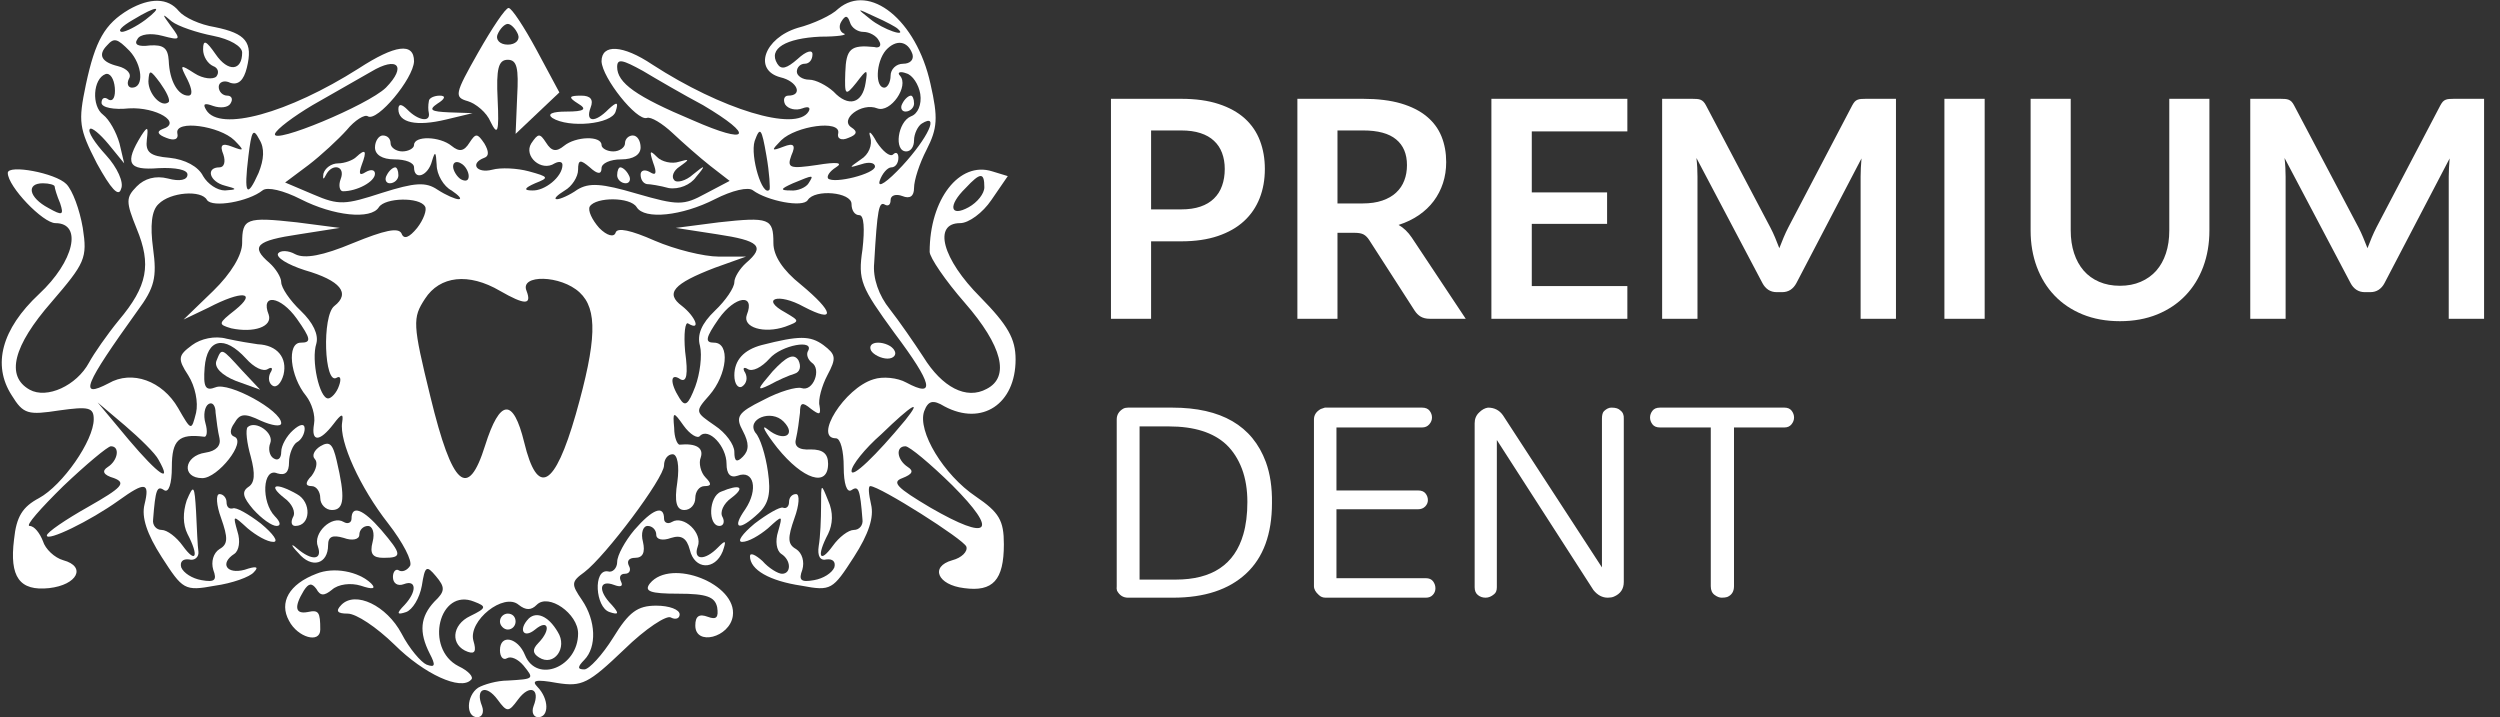 <svg width="122" height="35" viewBox="0 0 122 35" fill="none" xmlns="http://www.w3.org/2000/svg">
<rect x="0" y="0" width="122" height="35" fill="#333333" stroke="none"/>
<g clip-path="url(#clip0_250_87)">
<path d="M6.289 0.467C5.107 1.167 4.65 1.983 4.192 4.122C3.811 5.95 3.849 6.261 4.726 7.972C5.412 9.217 5.794 9.644 5.908 9.217C6.06 8.906 5.717 8.167 5.184 7.583C4.612 6.961 4.269 6.417 4.383 6.3C4.459 6.183 4.879 6.533 5.298 7.039L6.06 7.972L5.832 7C5.679 6.456 5.336 5.833 5.031 5.6C4.459 5.172 4.535 3.85 5.145 3.617C5.374 3.539 5.565 3.85 5.603 4.278C5.641 4.706 5.527 4.978 5.298 4.861C5.107 4.706 4.955 4.783 4.955 5.017C4.955 5.25 5.565 5.367 6.289 5.289C7.624 5.211 8.92 5.989 7.929 6.3C7.624 6.417 7.7 6.572 8.119 6.728C8.5 6.883 8.729 6.806 8.653 6.494C8.539 5.833 10.712 6.144 11.436 6.844C11.932 7.35 11.932 7.389 11.322 7.156C10.826 6.961 10.712 7.078 10.902 7.544C11.017 7.894 10.94 8.167 10.712 8.167C10.025 8.167 10.216 8.867 10.979 9.061C11.588 9.217 11.588 9.256 10.979 9.294C10.597 9.294 10.14 8.983 9.911 8.594C9.682 8.128 9.034 7.778 8.272 7.7C7.319 7.622 7.09 7.428 7.166 6.806C7.242 6.183 7.204 6.144 6.899 6.611C6.06 7.972 6.251 8.322 7.738 8.206C8.577 8.167 9.149 8.283 9.149 8.517C9.149 8.789 8.767 8.867 8.195 8.711C7.585 8.556 7.052 8.711 6.67 9.1C6.137 9.644 6.137 9.839 6.67 11.161C7.395 12.911 7.204 13.961 5.794 15.633C5.222 16.333 4.574 17.267 4.345 17.694C3.735 18.822 2.286 19.483 1.447 19.017C0.265 18.356 0.647 16.878 2.515 14.739C4.154 12.833 4.269 12.6 4.04 11.122C3.887 10.228 3.544 9.294 3.239 8.983C2.705 8.439 0.38 8.011 0.38 8.439C0.38 9.1 2.095 10.889 2.705 10.889C4.04 10.889 3.62 12.756 1.905 14.35C0.075 16.061 -0.383 17.811 0.57 19.289C1.142 20.222 1.371 20.261 2.896 20.028C4.307 19.833 4.574 19.872 4.574 20.456C4.574 21.506 3.049 23.683 1.905 24.306C1.104 24.733 0.799 25.2 0.685 26.328C0.456 28.156 0.952 28.856 2.4 28.7C3.773 28.544 4.23 27.65 3.087 27.339C2.667 27.222 2.21 26.794 2.095 26.406C1.943 26.017 1.676 25.667 1.447 25.667C1.219 25.667 1.981 24.811 3.087 23.722C4.192 22.672 5.26 21.778 5.412 21.778C5.87 21.778 5.755 22.478 5.26 22.789C4.955 22.983 5.031 23.178 5.565 23.333C6.175 23.567 5.946 23.8 4.307 24.733C3.201 25.356 2.286 25.978 2.286 26.133C2.286 26.444 4.383 25.433 5.794 24.422C7.09 23.489 7.319 23.528 7.052 24.617C6.899 25.239 7.166 26.056 7.89 27.183C8.92 28.778 8.996 28.856 10.483 28.583C11.322 28.467 12.198 28.156 12.389 27.922C12.656 27.65 12.504 27.611 11.932 27.806C11.055 28.039 10.712 27.494 11.436 27.028C11.665 26.872 11.741 26.406 11.588 25.939C11.36 25.122 11.36 25.122 12.084 25.783C12.504 26.133 13.037 26.444 13.342 26.444C13.609 26.444 13.342 26.056 12.732 25.55C12.122 25.083 11.512 24.733 11.36 24.811C11.169 24.85 11.055 24.733 11.055 24.5C11.055 24.306 10.902 24.111 10.712 24.111C10.521 24.111 10.559 24.656 10.788 25.278C11.131 26.25 11.131 26.561 10.712 26.794C10.407 26.989 10.292 27.417 10.407 27.806C10.597 28.311 10.483 28.428 9.835 28.311C9.377 28.233 8.958 27.961 8.844 27.689C8.767 27.417 8.92 27.261 9.225 27.3C9.492 27.378 9.72 27.183 9.682 26.911C9.644 26.678 9.606 25.783 9.568 24.967C9.492 23.683 9.454 23.606 9.11 24.422C8.92 25.006 8.92 25.589 9.149 26.056C9.72 27.144 9.568 27.533 8.92 26.639C8.615 26.211 8.157 25.861 7.89 25.861C7.624 25.861 7.433 25.628 7.471 25.356C7.585 23.878 7.662 23.683 8.005 23.917C8.234 24.072 8.386 23.606 8.386 22.789C8.386 21.467 8.729 21.156 9.949 21.311C10.102 21.35 10.14 21.039 10.025 20.65C9.911 20.261 9.987 19.833 10.178 19.717C10.368 19.6 10.521 19.794 10.521 20.144C10.559 20.494 10.635 21.078 10.712 21.389C10.788 21.739 10.559 22.011 10.025 22.089C8.958 22.244 8.844 23.333 9.873 23.333C10.635 23.333 12.046 21.544 11.436 21.311C11.207 21.233 11.207 20.961 11.436 20.65C11.703 20.183 11.932 20.144 12.732 20.533C13.266 20.767 13.723 20.844 13.723 20.65C13.723 20.028 11.169 18.628 10.521 18.9C10.025 19.094 9.911 18.9 9.987 17.928C10.102 16.528 10.94 16.333 12.008 17.5C12.389 17.928 12.847 18.161 13.075 18.006C13.266 17.889 13.342 17.967 13.19 18.2C13.075 18.433 13.114 18.706 13.304 18.822C13.495 18.939 13.723 18.706 13.838 18.278C14.028 17.461 13.533 16.839 12.58 16.8C12.275 16.761 11.588 16.644 11.055 16.528C10.483 16.372 9.797 16.528 9.377 16.839C8.691 17.344 8.653 17.5 9.187 18.317C9.53 18.861 9.682 19.639 9.568 20.144C9.339 21.039 9.339 21.039 8.691 19.911C7.929 18.589 6.442 18.044 5.298 18.706C3.811 19.483 4.116 18.783 6.709 15.167C7.547 14.039 7.662 13.533 7.471 12.133C7.319 11.006 7.395 10.267 7.738 9.956C8.31 9.372 9.835 9.256 10.102 9.761C10.368 10.15 12.122 9.839 12.809 9.294C13.037 9.1 13.838 9.294 14.677 9.722C16.278 10.539 18.108 10.733 18.489 10.111C18.794 9.644 20.472 9.606 20.738 10.072C20.853 10.228 20.662 10.733 20.357 11.122C19.976 11.589 19.709 11.706 19.595 11.394C19.442 11.083 18.756 11.239 17.231 11.861C15.744 12.483 14.867 12.639 14.41 12.406C14.067 12.211 13.685 12.211 13.571 12.367C13.457 12.561 14.028 12.911 14.867 13.183C16.621 13.689 17.117 14.311 16.316 14.933C15.706 15.4 15.82 18.822 16.43 18.433C16.621 18.317 16.659 18.511 16.545 18.822C16.43 19.172 16.163 19.444 16.011 19.444C15.592 19.444 15.172 17.578 15.439 16.761C15.553 16.333 15.287 15.75 14.677 15.167C14.143 14.661 13.723 14.039 13.723 13.767C13.723 13.533 13.457 13.106 13.152 12.833C12.198 12.017 12.504 11.744 14.6 11.433L16.583 11.122L14.486 10.85C12.008 10.578 11.817 10.656 11.817 11.861C11.817 12.444 11.284 13.339 10.407 14.194L8.958 15.594L10.178 15.011C11.817 14.156 12.58 14.233 11.474 15.128C10.635 15.789 10.635 15.828 11.284 16.022C12.389 16.256 13.304 15.944 13.114 15.361C12.694 14.311 13.685 14.428 14.486 15.556C15.172 16.528 15.21 16.722 14.677 16.722C13.99 16.722 14.143 18.356 14.944 19.328C15.21 19.678 15.401 20.261 15.325 20.689C15.172 21.583 15.592 21.583 16.278 20.689C16.659 20.183 16.773 20.144 16.697 20.611C16.545 21.544 17.574 23.8 18.947 25.55C19.671 26.483 20.128 27.378 20.014 27.611C19.862 27.844 19.633 27.922 19.48 27.844C19.328 27.728 19.175 27.883 19.175 28.156C19.175 28.467 19.404 28.622 19.709 28.506C20.319 28.272 20.357 28.856 19.747 29.517C19.328 29.944 19.366 30.022 19.823 29.867C20.128 29.75 20.472 29.206 20.586 28.583C20.738 27.611 20.815 27.572 21.272 28.117C21.73 28.661 21.73 28.856 21.196 29.361C20.51 30.1 20.433 30.839 20.967 31.889C21.272 32.472 21.234 32.589 20.815 32.433C20.548 32.317 19.976 31.656 19.595 30.917C18.87 29.556 17.345 28.817 16.659 29.517C16.354 29.828 16.468 29.944 16.964 29.944C17.384 29.944 18.375 30.606 19.252 31.461C20.7 32.9 22.492 33.717 22.988 33.172C23.14 33.056 22.873 32.744 22.378 32.511C20.7 31.656 21.425 28.661 23.14 29.361C23.75 29.594 23.75 29.672 22.95 30.061C22.035 30.489 21.959 31.5 22.835 31.811C23.178 31.928 23.255 31.772 23.102 31.267C22.835 30.294 24.589 28.894 25.314 29.517C25.657 29.789 25.924 29.789 26.19 29.517C26.762 28.933 28.211 29.944 28.211 30.917C28.211 32.55 26.19 33.367 25.619 31.967C25.275 31.111 24.398 30.917 24.398 31.733C24.398 32.044 24.551 32.239 24.742 32.122C24.932 32.006 25.275 32.161 25.542 32.472C26.076 33.133 26.076 33.133 24.78 33.211C24.246 33.211 23.598 33.406 23.331 33.561C22.759 33.95 22.721 35 23.293 35C23.522 35 23.636 34.767 23.522 34.456C23.178 33.6 23.712 33.367 24.284 34.144C24.742 34.767 24.818 34.767 25.275 34.144C25.847 33.367 26.381 33.6 26.038 34.456C25.924 34.767 26.038 35 26.267 35C26.8 35 26.8 34.106 26.229 33.522C25.924 33.211 26.114 33.133 27.182 33.328C28.402 33.522 28.707 33.367 30.46 31.694C31.49 30.683 32.557 29.983 32.748 30.139C32.977 30.256 33.167 30.178 33.167 29.983C33.167 29.75 32.672 29.556 32.024 29.556C31.108 29.556 30.689 29.867 29.927 31.111C29.393 31.967 28.745 32.667 28.516 32.667C28.173 32.667 28.173 32.55 28.516 32.2C29.126 31.578 29.088 30.294 28.402 29.283C27.868 28.506 27.868 28.389 28.516 27.922C29.545 27.144 32.405 23.333 32.405 22.711C32.405 22.4 32.595 22.167 32.824 22.167C33.053 22.167 33.167 22.711 33.053 23.528C32.9 24.5 33.015 24.889 33.396 24.889C33.701 24.889 33.93 24.617 33.93 24.306C33.93 23.994 34.12 23.722 34.387 23.722C34.73 23.722 34.73 23.606 34.425 23.294C34.197 23.061 34.082 22.594 34.197 22.322C34.349 21.856 33.968 21.622 33.167 21.7C33.053 21.7 32.9 21.35 32.9 20.883C32.824 20.067 32.862 20.067 33.358 20.767C33.663 21.194 34.044 21.428 34.159 21.272C34.578 20.844 35.455 21.778 35.455 22.633C35.455 23.139 35.645 23.333 35.989 23.217C36.789 22.906 37.018 23.878 36.37 24.85C35.684 25.822 36.065 25.939 37.018 25.044C37.514 24.578 37.628 24.072 37.475 23.022C37.361 22.206 37.094 21.35 36.865 21.117C36.408 20.456 37.628 19.95 38.238 20.572C38.886 21.233 38.238 21.583 37.475 20.961C37.094 20.65 37.323 21.078 37.933 21.856C39.191 23.411 40.411 23.8 40.411 22.633C40.411 22.128 40.144 21.933 39.572 21.933C38.962 21.972 38.734 21.778 38.848 21.389C38.924 21.078 39 20.494 39.039 20.144C39.039 19.639 39.153 19.6 39.572 19.95C39.992 20.261 40.068 20.261 39.992 19.794C39.915 19.522 40.106 18.822 40.373 18.317C40.83 17.461 40.792 17.306 40.182 16.839C39.534 16.372 39 16.372 37.17 16.839C36.294 17.072 35.836 17.578 35.836 18.317C35.836 18.744 36.027 18.978 36.217 18.861C36.446 18.706 36.484 18.433 36.37 18.2C36.217 17.967 36.294 17.889 36.484 18.006C36.713 18.161 37.17 17.928 37.552 17.5C38.124 16.839 39.801 16.528 39.42 17.15C39.344 17.306 39.42 17.539 39.61 17.694C40.106 18.006 39.687 19.133 39.115 18.939C38.886 18.861 38.047 19.094 37.247 19.522C35.989 20.144 35.874 20.339 36.255 21.039C36.56 21.622 36.56 21.972 36.255 22.283C35.95 22.594 35.836 22.517 35.836 22.05C35.836 21.7 35.417 21.117 34.883 20.767C33.93 20.106 33.892 20.106 34.616 19.289C35.493 18.278 35.645 16.722 34.845 16.722C34.387 16.722 34.425 16.489 35.074 15.556C35.874 14.428 36.865 14.311 36.446 15.361C36.217 15.983 37.285 16.294 38.314 15.944C39.039 15.672 39.039 15.672 38.314 15.244C37.094 14.583 37.971 14.272 39.229 14.972C40.792 15.789 40.716 15.244 39.077 13.883C38.2 13.183 37.742 12.483 37.742 11.861C37.742 10.656 37.552 10.578 35.074 10.85L32.977 11.122L34.997 11.433C37.056 11.744 37.361 12.017 36.408 12.833C36.103 13.106 35.836 13.533 35.836 13.767C35.836 14.039 35.417 14.661 34.883 15.167C34.235 15.789 34.006 16.333 34.159 16.878C34.273 17.344 34.159 18.239 33.93 18.861C33.587 19.756 33.434 19.872 33.167 19.444C32.672 18.667 32.71 18.161 33.205 18.511C33.51 18.667 33.587 18.278 33.434 17.15C33.358 16.294 33.434 15.672 33.587 15.789C34.235 16.178 33.93 15.439 33.282 14.933C32.443 14.311 32.862 13.844 34.883 13.067L36.408 12.522H35.074C34.349 12.522 32.938 12.172 31.947 11.744C30.803 11.239 30.117 11.083 30.041 11.356C29.965 11.589 29.622 11.511 29.24 11.122C28.897 10.733 28.669 10.267 28.783 10.072C29.088 9.606 30.765 9.606 31.07 10.111C31.452 10.733 33.282 10.539 34.883 9.722C35.722 9.294 36.522 9.1 36.751 9.294C37.437 9.8 39.191 10.15 39.42 9.761C39.763 9.217 41.555 9.372 41.555 9.956C41.555 10.267 41.707 10.5 41.936 10.5C42.165 10.5 42.203 11.161 42.089 12.172C41.86 13.689 42.012 14 43.652 16.256C45.52 18.744 45.672 19.444 44.224 18.667C43.804 18.433 43.08 18.356 42.622 18.511C41.212 18.939 39.687 21.389 40.792 21.389C41.021 21.389 41.173 22.011 41.173 22.789C41.173 23.606 41.326 24.072 41.555 23.917C41.898 23.683 41.974 23.878 42.089 25.356C42.127 25.628 41.936 25.861 41.669 25.861C41.402 25.861 40.945 26.211 40.64 26.639C39.992 27.533 39.839 27.144 40.411 26.056C40.64 25.589 40.678 25.006 40.411 24.422C40.068 23.567 40.068 23.567 40.068 24.694C40.068 25.317 40.03 26.211 39.954 26.639C39.877 27.144 40.03 27.378 40.335 27.3C40.64 27.261 40.792 27.417 40.716 27.689C40.602 27.961 40.182 28.233 39.725 28.311C39.077 28.428 38.962 28.311 39.153 27.806C39.267 27.417 39.153 26.989 38.848 26.794C38.429 26.561 38.429 26.25 38.772 25.278C39 24.656 39.039 24.111 38.848 24.111C38.657 24.111 38.505 24.267 38.505 24.5C38.505 24.694 38.39 24.85 38.2 24.772C38.047 24.733 37.437 25.083 36.827 25.55C36.217 26.056 35.95 26.444 36.217 26.444C36.522 26.444 37.056 26.133 37.475 25.783C38.2 25.122 38.2 25.122 37.971 25.939C37.819 26.406 37.895 26.872 38.124 27.028C38.619 27.339 38.619 28 38.162 28C37.971 28 37.514 27.728 37.209 27.378C36.865 27.067 36.599 26.95 36.599 27.144C36.599 27.806 37.552 28.35 39.115 28.583C40.563 28.856 40.64 28.778 41.669 27.183C42.394 26.056 42.66 25.239 42.508 24.617C42.394 24.111 42.355 23.722 42.47 23.722C42.927 23.722 47.045 26.328 47.159 26.678C47.235 26.911 46.93 27.222 46.473 27.339C45.367 27.65 45.749 28.544 47.045 28.7C48.455 28.894 48.989 28.311 48.989 26.561C48.989 25.394 48.76 25.006 47.617 24.228C46.054 23.178 44.757 21.039 45.1 20.067C45.291 19.561 45.52 19.483 46.092 19.833C47.922 20.806 49.561 19.717 49.561 17.539C49.561 16.528 49.18 15.867 47.845 14.506C45.977 12.639 45.52 10.889 46.854 10.889C47.274 10.889 47.96 10.383 48.379 9.761L49.18 8.594L48.417 8.361C46.816 7.856 45.367 9.722 45.367 12.289C45.367 12.561 46.13 13.689 47.083 14.778C48.913 16.878 49.294 18.394 48.15 18.978C47.159 19.522 45.977 18.9 45.062 17.422C44.605 16.722 43.88 15.672 43.423 15.089C42.889 14.428 42.584 13.572 42.66 12.833C42.813 10.189 42.889 9.8 43.194 9.994C43.347 10.072 43.461 9.994 43.461 9.761C43.461 9.528 43.728 9.45 44.033 9.567C44.414 9.722 44.605 9.567 44.605 9.178C44.605 8.789 44.872 7.972 45.215 7.311C45.749 6.261 45.787 5.756 45.405 4.083C44.719 0.972 42.432 -0.856 40.907 0.428C40.602 0.739 39.687 1.167 38.924 1.361C37.285 1.867 36.751 3.422 38.085 3.772C38.924 3.967 39.191 4.667 38.467 4.667C38.276 4.667 38.2 4.861 38.314 5.094C38.467 5.328 38.848 5.406 39.153 5.289C39.458 5.172 39.572 5.25 39.458 5.444C38.848 6.456 35.188 5.328 31.833 3.15C30.384 2.178 29.355 2.139 29.355 2.994C29.393 3.811 31.07 5.911 31.566 5.756C31.757 5.678 32.328 6.028 32.824 6.494C33.32 6.961 34.159 7.7 34.654 8.089L35.607 8.828L34.425 9.45C33.358 10.033 33.091 10.033 31.07 9.45C29.355 8.944 28.745 8.906 28.173 9.256C27.792 9.528 27.334 9.722 27.182 9.722C26.991 9.722 27.182 9.528 27.563 9.294C27.906 9.1 28.211 8.633 28.211 8.283C28.211 7.778 28.325 7.778 28.783 8.167C29.164 8.517 29.355 8.517 29.355 8.206C29.355 7.972 29.774 7.778 30.308 7.778C30.918 7.778 31.261 7.544 31.261 7.194C31.261 6.883 31.108 6.611 30.88 6.611C30.689 6.611 30.499 6.767 30.499 7C30.499 7.194 30.232 7.389 29.927 7.389C29.622 7.389 29.355 7.233 29.355 7.078C29.355 6.611 28.097 6.65 27.525 7.117C27.143 7.428 26.915 7.389 26.648 6.961C26.343 6.494 26.267 6.494 25.924 7C25.542 7.622 26.419 8.4 27.067 7.972C27.296 7.856 27.448 7.894 27.448 8.05C27.448 8.633 26.572 9.333 25.962 9.294C25.542 9.294 25.58 9.178 26.114 8.944C26.8 8.672 26.8 8.633 25.809 8.361C25.237 8.206 24.437 8.167 24.017 8.283C23.255 8.478 22.912 7.972 23.636 7.7C23.865 7.622 23.865 7.389 23.636 7C23.293 6.494 23.217 6.494 22.912 6.961C22.645 7.389 22.416 7.428 22.035 7.117C21.463 6.65 20.205 6.611 20.205 7.078C20.205 7.233 19.938 7.389 19.633 7.389C19.328 7.389 19.061 7.194 19.061 7C19.061 6.767 18.909 6.611 18.68 6.611C18.489 6.611 18.299 6.883 18.299 7.194C18.299 7.544 18.642 7.778 19.252 7.778C19.785 7.778 20.205 7.933 20.205 8.167C20.205 8.828 20.891 8.594 21.082 7.856C21.234 7.35 21.272 7.389 21.31 8.05C21.31 8.517 21.654 9.1 22.035 9.294C22.378 9.528 22.569 9.722 22.378 9.722C22.225 9.722 21.768 9.528 21.349 9.256C20.777 8.867 20.243 8.906 18.642 9.411C16.85 9.994 16.545 10.033 15.287 9.489L13.914 8.906L15.058 8.05C15.668 7.583 16.507 6.806 16.926 6.339C17.307 5.872 17.803 5.561 17.955 5.678C18.413 5.95 20.167 3.85 20.205 2.994C20.205 2.061 19.29 2.178 17.498 3.344C14.067 5.522 10.712 6.456 10.063 5.367C9.873 5.056 9.987 5.017 10.407 5.172C10.75 5.289 11.131 5.25 11.245 5.056C11.398 4.822 11.284 4.667 11.093 4.667C10.864 4.667 10.674 4.472 10.674 4.239C10.674 4.006 10.94 3.889 11.245 4.044C11.627 4.161 11.893 3.928 12.046 3.306C12.351 2.061 12.008 1.633 10.483 1.322C9.759 1.206 8.996 0.856 8.729 0.544C8.195 -0.117 7.319 -0.117 6.289 0.467ZM7.09 0.972C6.67 1.283 6.137 1.556 5.946 1.556C5.717 1.517 5.946 1.283 6.48 0.972C7.7 0.233 8.005 0.272 7.09 0.972ZM43.804 1.4C44.338 1.867 43.08 1.439 42.47 0.933C41.784 0.389 41.784 0.389 42.699 0.817C43.232 1.05 43.728 1.322 43.804 1.4ZM10.407 1.75C11.207 1.906 11.817 2.256 11.817 2.567C11.817 3.461 11.131 3.539 10.521 2.644C10.063 1.983 9.911 1.906 9.911 2.411C9.911 2.761 10.14 3.111 10.407 3.228C10.635 3.306 10.712 3.539 10.559 3.733C10.407 3.889 9.911 3.85 9.492 3.578C8.767 3.111 8.767 3.15 9.149 3.889C9.377 4.356 9.415 4.667 9.187 4.667C8.691 4.667 8.272 3.967 8.234 2.956C8.195 2.333 7.967 2.178 7.319 2.217C6.747 2.294 6.518 2.178 6.709 1.906C6.823 1.672 7.357 1.594 7.929 1.75C8.805 1.983 8.844 1.944 8.348 1.283C7.89 0.661 7.89 0.622 8.386 1.05C8.691 1.283 9.606 1.594 10.407 1.75ZM42.127 1.556C42.432 1.556 42.775 1.75 42.889 1.983C43.042 2.217 42.927 2.372 42.66 2.294C41.517 2.178 41.288 2.372 41.25 3.539C41.212 4.667 41.25 4.706 41.784 4.044C42.317 3.344 42.355 3.344 42.241 4.044C42.089 5.056 41.402 5.25 40.678 4.472C40.335 4.161 39.801 3.889 39.496 3.889C39.153 3.889 38.886 3.694 38.886 3.5C38.886 3.267 39.077 3.111 39.267 3.111C39.496 3.111 39.649 2.917 39.649 2.644C39.649 2.411 39.344 2.489 38.924 2.878C38.39 3.344 38.124 3.422 37.933 3.111C37.475 2.372 38.352 1.867 40.03 1.789C40.868 1.789 41.402 1.711 41.173 1.633C40.983 1.556 40.907 1.283 41.059 1.05C41.25 0.739 41.364 0.739 41.478 1.089C41.555 1.361 41.86 1.556 42.127 1.556ZM6.327 2.489C6.937 3.15 7.052 4.278 6.442 4.278C6.251 4.278 6.175 4.083 6.289 3.85C6.442 3.617 6.213 3.344 5.755 3.228C4.955 3.033 4.764 2.683 5.222 2.217C5.565 1.828 5.717 1.867 6.327 2.489ZM44.529 2.644C44.605 2.917 44.414 3.111 44.071 3.111C43.728 3.111 43.461 3.383 43.461 3.694C43.461 4.006 43.309 4.278 43.156 4.278C42.699 4.278 42.737 3.033 43.232 2.45C43.728 1.906 44.3 1.983 44.529 2.644ZM18.832 4.278C17.955 5.133 13.266 7.078 13.418 6.533C13.495 6.3 14.334 5.678 15.248 5.133C16.202 4.589 17.498 3.85 18.108 3.5C19.404 2.722 19.862 3.228 18.832 4.278ZM34.311 5.133C36.865 6.65 36.56 7.078 33.815 5.872C31.032 4.706 30.117 4.044 30.117 3.267C30.117 2.839 30.384 2.917 31.375 3.461C32.024 3.85 33.358 4.628 34.311 5.133ZM8.234 4.978C7.89 5.289 7.242 4.589 7.242 3.967C7.28 3.383 7.319 3.383 7.814 4.044C8.119 4.472 8.31 4.861 8.234 4.978ZM44.91 4.589C44.986 5.094 44.795 5.561 44.452 5.678C43.804 5.95 43.614 7.389 44.224 7.389C44.452 7.389 44.605 7.156 44.605 6.844C44.605 6.533 44.795 6.144 44.986 6.028C45.863 5.483 45.291 6.728 44.033 8.089C43.309 8.867 42.813 9.217 42.927 8.828C43.042 8.478 43.309 8.167 43.499 8.167C43.69 8.167 43.842 7.972 43.842 7.7C43.842 7.467 43.728 7.389 43.575 7.544C43.423 7.661 43.08 7.389 42.775 6.922C42.508 6.417 42.355 6.339 42.47 6.689C42.584 7.078 42.394 7.544 42.012 7.778C41.402 8.206 41.402 8.206 42.05 8.011C42.394 7.894 42.699 7.933 42.699 8.128C42.699 8.478 40.716 8.983 40.411 8.711C40.335 8.594 40.487 8.361 40.792 8.167C41.173 7.933 40.83 7.894 39.877 8.05C38.543 8.244 38.39 8.206 38.619 7.583C38.848 7.078 38.734 6.961 38.238 7.156C37.628 7.389 37.628 7.35 38.124 6.844C38.848 6.144 41.021 5.833 40.907 6.494C40.83 6.767 41.059 6.883 41.402 6.728C41.822 6.572 41.86 6.417 41.555 6.222C40.945 5.833 42.05 4.978 42.813 5.289C43.461 5.522 44.376 4.2 43.919 3.694C43.766 3.539 43.919 3.461 44.224 3.578C44.529 3.656 44.834 4.122 44.91 4.589ZM12.618 8.439C12.046 9.722 11.893 9.489 12.122 7.622C12.275 6.378 12.351 6.222 12.656 6.806C12.923 7.233 12.885 7.778 12.618 8.439ZM37.552 9.256C37.209 9.644 36.599 7.622 36.827 6.883C37.094 6.144 37.17 6.261 37.399 7.583C37.552 8.439 37.59 9.217 37.552 9.256ZM22.873 8.594C22.873 8.828 22.721 8.867 22.492 8.75C22.302 8.633 22.111 8.322 22.111 8.128C22.111 7.894 22.302 7.856 22.492 7.972C22.721 8.089 22.873 8.4 22.873 8.594ZM39.458 8.944C39.344 9.139 38.924 9.333 38.581 9.294C38.047 9.294 38.085 9.217 38.695 8.944C39.725 8.517 39.725 8.517 39.458 8.944ZM48.036 9.139C48.036 9.45 47.693 9.878 47.274 10.111C46.359 10.617 46.244 10.033 47.121 9.178C47.845 8.4 48.036 8.4 48.036 9.139ZM2.667 9.1C2.667 9.178 2.782 9.567 2.934 9.917C3.125 10.5 3.049 10.539 2.362 10.15C1.409 9.644 1.257 8.944 2.095 8.944C2.4 8.944 2.667 9.022 2.667 9.1ZM24.398 14.194C25.619 14.894 25.962 14.894 25.695 14.194C25.352 13.378 27.372 13.417 28.287 14.272C29.164 15.089 29.126 16.606 28.097 20.222C27.067 23.8 26.229 24.267 25.58 21.583C25.047 19.406 24.398 19.444 23.674 21.739C22.835 24.422 22.073 23.761 21.005 19.367C20.128 15.789 20.128 15.517 20.738 14.583C21.463 13.456 22.873 13.3 24.398 14.194ZM7.738 22.439C8.424 23.644 7.738 23.178 6.289 21.467L4.764 19.639L6.099 20.767C6.823 21.389 7.585 22.128 7.738 22.439ZM44.185 20.494C42.737 22.244 41.555 23.372 41.555 22.983C41.555 22.711 42.203 21.894 43.004 21.194C44.529 19.717 45.024 19.444 44.185 20.494ZM46.473 23.683C48.76 25.978 48.303 26.444 45.405 24.772C43.766 23.8 43.499 23.528 44.033 23.333C44.529 23.139 44.605 22.983 44.3 22.789C43.766 22.439 43.69 21.778 44.185 21.778C44.376 21.778 45.405 22.633 46.473 23.683Z" fill="white"/>
<path d="M44.034 5.055C43.92 5.25 43.996 5.444 44.187 5.444C44.416 5.444 44.606 5.25 44.606 5.055C44.606 4.822 44.53 4.667 44.454 4.667C44.339 4.667 44.149 4.822 44.034 5.055Z" fill="white"/>
<path d="M23.332 2.567C22.188 4.589 22.15 4.744 22.836 4.939C23.217 5.055 23.751 5.483 23.942 5.95C24.285 6.65 24.361 6.455 24.285 4.861C24.209 3.344 24.323 2.917 24.78 2.917C25.238 2.917 25.314 3.344 25.238 4.705L25.162 6.533L26.229 5.522L27.297 4.511L26.191 2.45C25.581 1.322 24.971 0.389 24.819 0.389C24.666 0.389 24.018 1.361 23.332 2.567ZM25.276 1.672C25.39 1.944 25.162 2.178 24.78 2.178C24.399 2.178 24.17 1.944 24.285 1.672C24.399 1.4 24.628 1.167 24.78 1.167C24.933 1.167 25.162 1.4 25.276 1.672Z" fill="white"/>
<path d="M20.928 4.939C20.89 5.133 20.89 5.367 20.928 5.522C21.005 5.989 20.395 5.872 19.899 5.367C19.594 5.056 19.441 5.056 19.441 5.328C19.441 5.989 20.318 6.183 21.767 5.833L23.063 5.522L21.919 5.483C21.043 5.445 20.89 5.367 21.348 5.056C21.729 4.822 21.767 4.667 21.462 4.667C21.195 4.667 20.928 4.783 20.928 4.939Z" fill="white"/>
<path d="M28.212 5.056C28.669 5.328 28.517 5.445 27.64 5.445C26.953 5.445 26.687 5.561 26.953 5.756C27.754 6.261 29.851 6.067 30.042 5.445C30.194 4.978 30.118 4.939 29.698 5.328C29.012 6.028 28.555 5.95 28.822 5.25C28.974 4.861 28.822 4.667 28.364 4.667C27.754 4.667 27.716 4.745 28.212 5.056Z" fill="white"/>
<path d="M17.383 7.661C17.231 7.817 16.811 7.972 16.506 7.972C16.163 7.972 15.858 8.206 15.782 8.478C15.744 8.75 15.782 8.789 15.896 8.556C16.201 7.934 16.887 8.089 16.621 8.75C16.506 9.061 16.582 9.334 16.735 9.334C17.421 9.334 18.298 8.867 18.298 8.478C18.298 8.284 18.108 8.245 17.841 8.4C17.536 8.595 17.497 8.478 17.65 8.05C17.917 7.35 17.841 7.234 17.383 7.661Z" fill="white"/>
<path d="M31.872 7.934C32.062 8.439 32.024 8.595 31.719 8.4C31.452 8.245 31.262 8.322 31.262 8.517C31.262 8.75 31.376 8.945 31.567 8.984C31.719 8.984 32.215 9.061 32.634 9.178C33.13 9.256 33.702 9.022 33.969 8.634C34.464 8.05 34.426 8.011 33.816 8.517C33.473 8.828 33.016 8.945 32.901 8.789C32.749 8.634 32.863 8.322 33.168 8.128C33.664 7.778 33.664 7.739 33.13 7.895C32.787 8.011 32.291 7.895 32.062 7.661C31.719 7.311 31.681 7.35 31.872 7.934Z" fill="white"/>
<path d="M18.87 8.555C18.756 8.75 18.832 8.944 19.023 8.944C19.251 8.944 19.442 8.75 19.442 8.555C19.442 8.322 19.366 8.167 19.29 8.167C19.175 8.167 18.985 8.322 18.87 8.555Z" fill="white"/>
<path d="M30.117 8.555C30.117 8.75 30.308 8.944 30.537 8.944C30.727 8.944 30.803 8.75 30.689 8.555C30.575 8.322 30.384 8.167 30.27 8.167C30.193 8.167 30.117 8.322 30.117 8.555Z" fill="white"/>
<path d="M42.509 17.111C42.623 17.306 43.004 17.5 43.309 17.5C43.614 17.5 43.767 17.306 43.652 17.111C43.538 16.878 43.157 16.722 42.852 16.722C42.547 16.722 42.394 16.878 42.509 17.111Z" fill="white"/>
<path d="M10.559 17.617C10.445 17.928 10.826 18.317 11.512 18.589L12.694 19.017L11.817 18.083C10.788 16.956 10.826 16.956 10.559 17.617Z" fill="white"/>
<path d="M37.703 18.122C36.941 19.017 36.903 19.095 37.551 18.784C37.97 18.55 38.504 18.317 38.771 18.239C39.038 18.161 39.114 17.889 38.962 17.578C38.733 17.228 38.39 17.384 37.703 18.122Z" fill="white"/>
<path d="M12.085 20.844C11.97 20.961 12.046 21.622 12.237 22.283C12.466 23.139 12.428 23.567 12.123 23.761C11.78 23.994 11.856 24.267 12.351 24.85C12.771 25.317 13.266 25.666 13.495 25.666C13.724 25.666 13.686 25.472 13.419 25.2C12.733 24.5 12.809 22.789 13.533 23.1C13.915 23.216 14.105 23.061 14.105 22.555C14.105 22.166 14.296 21.7 14.486 21.583C14.715 21.466 14.868 21.155 14.868 20.922C14.868 20.65 14.639 20.689 14.296 21C13.991 21.272 13.724 21.739 13.724 22.05C13.724 22.361 13.571 22.517 13.343 22.361C13.152 22.244 13.076 21.894 13.19 21.622C13.381 21.116 12.466 20.494 12.085 20.844Z" fill="white"/>
<path d="M15.629 21.778C15.324 21.972 15.21 22.244 15.363 22.4C15.515 22.555 15.439 22.905 15.21 23.216C14.867 23.566 14.905 23.722 15.21 23.722C15.439 23.722 15.629 23.994 15.629 24.305C15.629 24.616 15.896 24.889 16.201 24.889C16.811 24.889 16.849 24.266 16.43 22.478C16.239 21.661 16.087 21.505 15.629 21.778Z" fill="white"/>
<path d="M13.877 24.305C14.258 24.578 14.449 25.005 14.296 25.239C14.182 25.472 14.22 25.666 14.411 25.666C15.173 25.666 15.211 24.5 14.487 24.111C13.457 23.528 13.038 23.644 13.877 24.305Z" fill="white"/>
<path d="M35.187 23.994C34.577 24.228 34.539 25.666 35.111 25.666C35.302 25.666 35.378 25.472 35.264 25.239C35.111 25.005 35.302 24.578 35.683 24.305C36.407 23.761 36.102 23.605 35.187 23.994Z" fill="white"/>
<path d="M17.154 25.317C17.154 25.511 16.964 25.589 16.773 25.472C16.201 25.122 15.248 26.017 15.515 26.678C15.744 27.339 15.21 27.378 14.486 26.756C14.181 26.483 14.181 26.6 14.562 26.989C15.21 27.767 16.011 27.533 16.011 26.6C16.011 26.172 16.239 26.094 16.773 26.25C17.192 26.405 17.536 26.328 17.536 26.094C17.536 25.861 17.726 25.667 17.955 25.667C18.184 25.667 18.298 26.017 18.184 26.444C18.031 27.028 18.184 27.222 18.718 27.222C19.633 27.222 19.633 27.067 18.603 25.861C17.726 24.85 17.154 24.617 17.154 25.317Z" fill="white"/>
<path d="M30.957 25.861C30.5 26.405 30.119 27.105 30.119 27.416C30.119 27.728 29.89 27.961 29.661 27.883C28.937 27.767 29.051 29.633 29.738 29.866C30.195 30.022 30.233 29.944 29.852 29.517C29.166 28.817 29.242 28.272 29.966 28.544C30.271 28.661 30.424 28.622 30.309 28.389C30.195 28.155 30.271 28 30.5 28C30.729 28 30.805 27.805 30.691 27.611C30.576 27.378 30.691 27.222 30.996 27.222C31.377 27.222 31.491 26.95 31.377 26.444C31.262 26.017 31.377 25.666 31.606 25.666C31.834 25.666 32.025 25.861 32.025 26.094C32.025 26.328 32.33 26.405 32.749 26.25C33.245 26.094 33.512 26.25 33.664 26.833C33.893 27.805 34.884 27.844 35.266 26.911C35.456 26.366 35.418 26.328 35.037 26.716C34.389 27.378 33.817 27.339 34.046 26.678C34.312 26.017 33.359 25.122 32.788 25.472C32.597 25.589 32.406 25.511 32.406 25.317C32.406 24.616 31.834 24.85 30.957 25.861Z" fill="white"/>
<path d="M15.439 28C14.104 28.506 13.609 29.4 14.104 30.294C14.524 31.111 15.629 31.422 15.629 30.722C15.629 29.867 15.553 29.75 15.019 29.867C14.409 29.983 14.333 29.633 14.829 28.817C15.057 28.467 15.21 28.428 15.439 28.739C15.629 29.089 15.82 29.089 16.201 28.778C16.506 28.506 17.116 28.428 17.612 28.583C18.184 28.778 18.374 28.739 18.108 28.467C17.497 27.883 16.277 27.65 15.439 28Z" fill="white"/>
<path d="M31.719 28.466C31.414 28.855 31.719 28.972 33.092 28.972C34.502 28.972 34.884 29.128 34.998 29.633C35.074 30.139 34.96 30.255 34.541 30.1C34.121 29.944 33.931 30.061 33.931 30.527C33.931 31.539 35.608 31.111 35.761 30.061C35.989 28.505 32.749 27.222 31.719 28.466Z" fill="white"/>
<path d="M24.398 30.333C24.398 30.528 24.589 30.722 24.78 30.722C25.008 30.722 25.161 30.528 25.161 30.333C25.161 30.1 25.008 29.944 24.78 29.944C24.589 29.944 24.398 30.1 24.398 30.333Z" fill="white"/>
<path d="M25.808 30.178C25.275 30.722 25.541 31.189 26.113 30.722C26.762 30.178 26.914 30.722 26.266 31.383C25.961 31.695 25.999 31.889 26.304 32.083C27.028 32.55 27.715 31.617 27.219 30.839C26.762 30.061 26.19 29.828 25.808 30.178Z" fill="white"/>
<path d="M56.173 11.777H57.642C58.327 11.777 58.923 11.69 59.434 11.517C59.943 11.344 60.368 11.103 60.708 10.79C61.047 10.479 61.3 10.105 61.47 9.674C61.642 9.24 61.725 8.764 61.725 8.244C61.725 7.745 61.645 7.284 61.485 6.864C61.325 6.442 61.077 6.082 60.744 5.779C60.408 5.478 59.983 5.242 59.47 5.075C58.956 4.906 58.348 4.822 57.642 4.822H54.215V15.556H56.173V11.777ZM56.173 10.218V6.366H57.642C58.003 6.366 58.315 6.409 58.582 6.496C58.849 6.582 59.07 6.708 59.243 6.872C59.419 7.035 59.55 7.231 59.636 7.465C59.724 7.698 59.768 7.957 59.768 8.244C59.768 8.546 59.724 8.82 59.636 9.065C59.55 9.31 59.419 9.516 59.243 9.687C59.07 9.858 58.849 9.991 58.582 10.082C58.315 10.173 58.003 10.218 57.642 10.218H56.173ZM65.269 11.361H66.106C66.3 11.361 66.447 11.389 66.546 11.443C66.645 11.498 66.737 11.589 66.819 11.717L69.032 15.155C69.114 15.283 69.215 15.383 69.333 15.453C69.453 15.521 69.596 15.556 69.766 15.556H71.527L68.893 11.591C68.714 11.325 68.5 11.118 68.252 10.976C68.622 10.858 68.95 10.698 69.24 10.5C69.528 10.302 69.77 10.072 69.966 9.81C70.162 9.547 70.313 9.256 70.418 8.935C70.523 8.612 70.574 8.272 70.574 7.91C70.574 7.455 70.498 7.037 70.346 6.66C70.193 6.281 69.953 5.956 69.625 5.684C69.297 5.411 68.878 5.199 68.367 5.048C67.854 4.898 67.238 4.822 66.522 4.822H63.312V15.556H65.269V11.361ZM65.269 9.928V6.366H66.522C67.244 6.366 67.782 6.512 68.132 6.804C68.485 7.095 68.66 7.513 68.66 8.058C68.66 8.33 68.617 8.581 68.529 8.808C68.443 9.036 68.31 9.232 68.132 9.398C67.957 9.565 67.73 9.693 67.456 9.788C67.183 9.882 66.861 9.928 66.493 9.928H65.269ZM79.415 4.822H72.78V15.556H79.415V13.959H74.751V10.924H78.426V9.388H74.751V6.411H79.415V4.822ZM86.394 11.103L83.251 5.141C83.213 5.067 83.171 5.007 83.127 4.962C83.083 4.919 83.037 4.886 82.986 4.867C82.934 4.848 82.877 4.834 82.814 4.83C82.751 4.824 82.677 4.822 82.589 4.822H81.112V15.556H82.837V8.622C82.837 8.489 82.833 8.344 82.826 8.188C82.818 8.033 82.805 7.873 82.786 7.71L86.009 13.819C86.082 13.957 86.177 14.064 86.293 14.142C86.409 14.218 86.545 14.257 86.701 14.257H86.97C87.124 14.257 87.262 14.218 87.378 14.142C87.494 14.064 87.588 13.957 87.662 13.819L90.841 7.731C90.826 7.891 90.817 8.046 90.809 8.2C90.802 8.353 90.798 8.493 90.798 8.622V15.556H92.523V4.822H91.046C90.958 4.822 90.883 4.824 90.819 4.83C90.756 4.834 90.699 4.848 90.649 4.867C90.597 4.886 90.552 4.919 90.51 4.962C90.47 5.007 90.43 5.067 90.39 5.141L87.275 11.087C87.193 11.245 87.115 11.412 87.042 11.585C86.97 11.758 86.899 11.933 86.831 12.112C86.764 11.939 86.695 11.766 86.625 11.595C86.554 11.426 86.478 11.26 86.394 11.103ZM96.852 15.556V4.822H94.887V15.556H96.852ZM103.453 13.946C103.074 13.946 102.737 13.881 102.437 13.751C102.14 13.623 101.888 13.442 101.684 13.207C101.48 12.971 101.324 12.688 101.215 12.357C101.105 12.024 101.051 11.653 101.051 11.243V4.822H99.094V11.251C99.094 11.888 99.195 12.479 99.395 13.02C99.597 13.562 99.885 14.031 100.262 14.424C100.638 14.817 101.095 15.124 101.633 15.344C102.172 15.563 102.778 15.674 103.453 15.674C104.126 15.674 104.732 15.563 105.272 15.344C105.809 15.124 106.269 14.817 106.646 14.424C107.026 14.031 107.315 13.562 107.517 13.02C107.718 12.479 107.819 11.888 107.819 11.251V4.822H105.861V11.251C105.861 11.661 105.807 12.032 105.697 12.363C105.588 12.695 105.43 12.977 105.224 13.211C105.018 13.442 104.767 13.623 104.467 13.751C104.17 13.881 103.831 13.946 103.453 13.946ZM115.097 11.103L111.951 5.141C111.913 5.067 111.871 5.007 111.829 4.962C111.785 4.919 111.738 4.886 111.686 4.867C111.635 4.848 111.578 4.834 111.515 4.83C111.452 4.824 111.378 4.822 111.29 4.822H109.813V15.556H111.538V8.622C111.538 8.489 111.534 8.344 111.526 8.188C111.519 8.033 111.505 7.873 111.486 7.71L114.71 13.819C114.782 13.957 114.877 14.064 114.994 14.142C115.11 14.218 115.245 14.257 115.402 14.257H115.67C115.827 14.257 115.962 14.218 116.078 14.142C116.195 14.064 116.29 13.957 116.362 13.819L119.542 7.731C119.527 7.891 119.517 8.046 119.51 8.2C119.502 8.353 119.498 8.493 119.498 8.622V15.556H121.223V4.822H119.746C119.658 4.822 119.584 4.824 119.521 4.83C119.458 4.834 119.401 4.848 119.35 4.867C119.298 4.886 119.252 4.919 119.21 4.962C119.17 5.007 119.13 5.067 119.09 5.141L115.975 11.087C115.893 11.245 115.817 11.412 115.743 11.585C115.67 11.758 115.6 11.933 115.533 12.112C115.465 11.939 115.396 11.766 115.325 11.595C115.255 11.426 115.179 11.26 115.097 11.103Z" fill="white"/>
<path d="M55.045 29.167H57.243C58.776 29.167 59.963 28.776 60.806 27.994C61.65 27.212 62.072 26.063 62.072 24.547C62.083 23.788 61.984 23.119 61.772 22.542C61.116 20.776 59.597 19.892 57.209 19.892H55.045C54.955 19.892 54.879 19.909 54.812 19.944C54.601 20.069 54.496 20.244 54.496 20.469V28.607C54.485 28.684 54.49 28.758 54.511 28.826C54.633 29.054 54.812 29.167 55.045 29.167ZM55.611 28.284V20.809H57.043C58.276 20.809 59.208 21.103 59.841 21.692C60.173 22.009 60.428 22.406 60.608 22.882C60.785 23.357 60.872 23.895 60.872 24.496C60.872 25.095 60.806 25.622 60.674 26.075C60.251 27.547 59.153 28.284 57.376 28.284H55.611ZM64.687 29.167H69.582C69.727 29.167 69.839 29.122 69.923 29.03C70.007 28.941 70.049 28.832 70.049 28.708C70.049 28.583 70.009 28.471 69.933 28.367C69.855 28.266 69.738 28.216 69.582 28.216H65.219V24.852H69.199C69.344 24.852 69.46 24.807 69.55 24.716C69.637 24.626 69.681 24.523 69.681 24.41C69.681 24.286 69.643 24.175 69.565 24.08C69.489 23.983 69.367 23.934 69.199 23.934H65.219V20.86H69.399C69.544 20.86 69.66 20.809 69.748 20.708C69.838 20.605 69.881 20.494 69.881 20.376C69.881 20.257 69.843 20.146 69.765 20.045C69.687 19.944 69.565 19.892 69.399 19.892H64.653L64.452 19.96C64.231 20.084 64.121 20.255 64.121 20.469V28.607C64.121 28.752 64.199 28.894 64.353 29.03C64.443 29.122 64.553 29.167 64.687 29.167ZM71.963 20.656V28.657C71.963 28.826 72.016 28.955 72.121 29.038C72.228 29.124 72.352 29.167 72.497 29.167C72.642 29.167 72.779 29.11 72.912 28.997C73.002 28.929 73.046 28.815 73.046 28.657V21.472L77.758 28.793C77.958 29.042 78.191 29.167 78.458 29.167C78.58 29.167 78.681 29.149 78.757 29.116C79.079 28.98 79.241 28.743 79.241 28.402V20.436C79.252 20.255 79.197 20.119 79.073 20.028C79.029 19.983 78.974 19.948 78.907 19.927C78.841 19.903 78.749 19.892 78.633 19.892C78.517 19.892 78.397 19.948 78.275 20.063C78.208 20.131 78.175 20.255 78.175 20.436V27.689L73.345 20.267C73.168 20.016 72.924 19.892 72.613 19.892C72.457 19.915 72.314 19.995 72.18 20.131C72.035 20.267 71.963 20.442 71.963 20.656ZM81.006 20.86H83.486V28.607C83.486 28.799 83.547 28.941 83.669 29.03C83.791 29.122 83.909 29.167 84.02 29.167C84.131 29.167 84.22 29.155 84.287 29.134C84.508 29.042 84.619 28.867 84.619 28.607V20.86H87.083C87.228 20.86 87.343 20.809 87.425 20.708C87.508 20.605 87.55 20.494 87.55 20.376C87.55 20.257 87.51 20.146 87.434 20.045C87.356 19.944 87.24 19.892 87.083 19.892H81.006C80.838 19.892 80.716 19.944 80.64 20.045C80.562 20.146 80.522 20.257 80.522 20.376C80.522 20.494 80.562 20.605 80.64 20.708C80.716 20.809 80.838 20.86 81.006 20.86Z" fill="white"/>
</g>
<defs>
<clipPath id="clip0_250_87">
<rect width="122" height="35" fill="white"/>
</clipPath>
</defs>
</svg>
